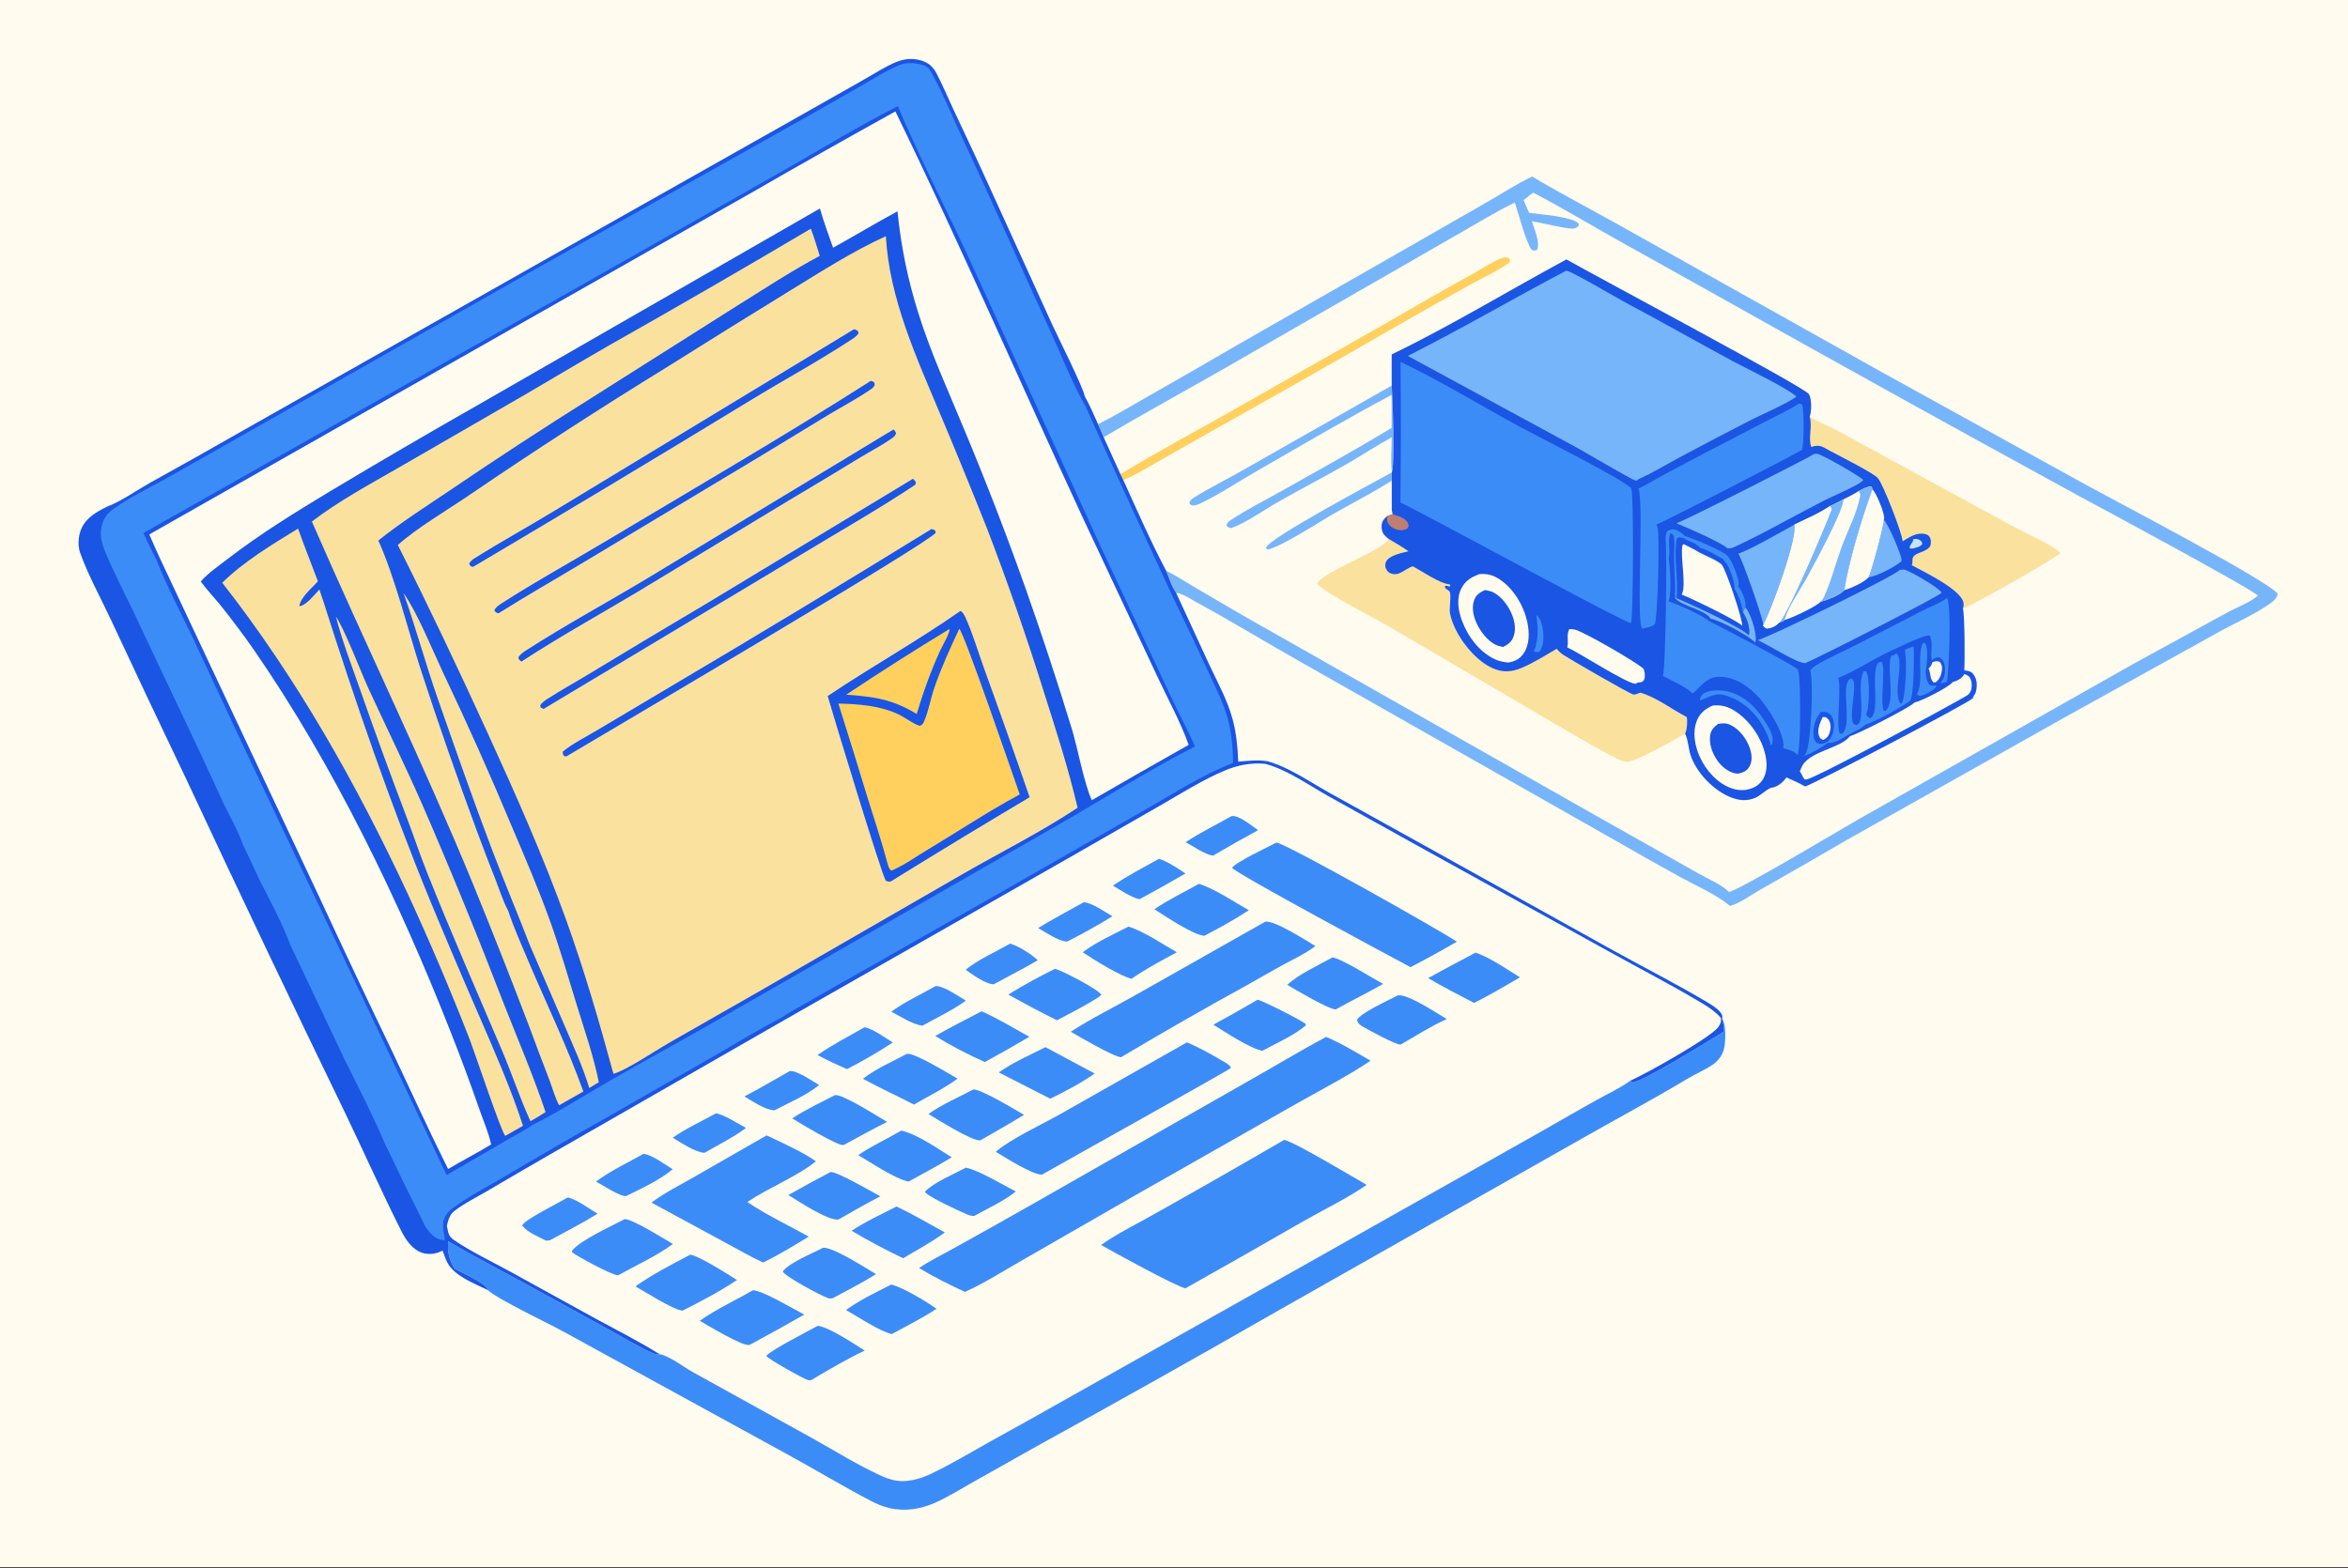 <?xml version="1.0" encoding="UTF-8"?> <svg xmlns="http://www.w3.org/2000/svg" xmlns:xlink="http://www.w3.org/1999/xlink" width="500" height="334"><rect width="100%" height="100%" fill="#333333" stroke="none"/><path fill="#FFFBEF" transform="scale(0.326 0.326)" d="M0 0L1534.69 0C1535.54 1.344 1535.84 2.508 1535.91 4.092C1536.57 18.507 1536 33.162 1536 47.604L1536.01 132.471L1536.01 391.421L1536.01 865.91L1536 981.169C1536 989.131 1537.19 1015.2 1535.79 1021.39C1535.57 1022.35 1535.21 1023.17 1534.69 1024L0 1024L0 0Z"></path><path fill="#3C8CF7" transform="scale(0.326 0.326)" d="M1124.91 665.494C1127.55 669.169 1127.2 679.422 1126.4 684.018C1125.53 689.002 1122.74 692.985 1118.57 695.782C1113.47 699.199 1107.66 701.622 1102.39 704.781C1079.47 718.526 1055.76 731.142 1032.53 744.392L834.303 856.71Q755.914 901.65 676.762 945.229L635.712 968.348C627.463 973.015 619.206 978.174 610.538 982.016C601.38 986.075 591.37 987.628 581.488 985.521C577.109 984.588 572.906 982.794 568.948 980.729C550.265 970.985 532.11 959.952 513.582 949.862L370.012 871.149C358.874 864.911 326.164 849.574 318.42 842.828C318.417 842.688 318.434 842.546 318.411 842.407C317.754 838.496 300.848 831.268 296.845 828.835C293.463 823.287 292.063 817.538 292.823 811.128C313.608 823.351 335.145 834.164 356.165 845.963L397.085 868.492C406.645 873.775 416.2 879.561 426.169 884.032C427.81 884.768 428.896 885.041 430.673 884.74C437.851 886.168 446.426 893.206 452.916 896.721L530.872 939.878C545.165 947.875 559.619 956.867 574.457 963.746C577.903 965.343 581.608 966.844 585.38 967.439C592.644 968.584 600.971 966.352 607.501 963.272C620.788 957.006 633.576 949.295 646.399 942.116Q673.938 926.961 701.272 911.437L858.437 822.963L1007.65 738.803Q1025.27 728.62 1043.02 718.654C1050.17 714.677 1058.26 711.018 1064.83 706.17L1066.31 707.29C1072.72 707.118 1116.33 680.038 1125.58 674.39L1125.82 674.088C1125.88 671.018 1125.94 668.433 1124.91 665.494Z"></path><path fill="#FFFBEF" transform="scale(0.326 0.326)" d="M1000.83 115.366C1021.13 127.459 1042.18 138.274 1062.74 149.915L1227.45 242.177L1363.4 317.243C1380.21 326.493 1481.45 379.369 1487.82 387.935C1487.2 391.222 1484.76 393.068 1482.11 394.891C1471.69 402.051 1459.52 407.21 1448.5 413.446L1349.35 468.361L1206.85 548.552Q1178.2 565.245 1149.37 581.609C1143.78 584.764 1136.23 590.353 1130.12 591.925C1120.93 584.395 1107.89 578.682 1097.43 572.988Q1075.94 561.205 1054.72 548.937L849.953 432.717C827.065 419.801 804.573 406.047 781.51 393.467C778.074 391.593 772.201 387.627 768.284 387.398C765.37 383.43 763.637 377.603 761.791 373.033C751.569 353.717 742.793 333.497 733.72 313.614L731.894 309.834L720.917 285.694Q719.15 281.399 717.255 277.159C728.265 271.692 738.861 265.282 749.541 259.202Q778.698 242.654 807.648 225.746L925.025 158.617L972.351 131.48C981.717 126.074 991.051 119.967 1000.83 115.366Z"></path><path fill="#77B5FA" transform="scale(0.326 0.326)" d="M909.117 314.006C897.379 321.616 884.45 328.087 872.272 335.021C862.231 340.739 838.019 356.629 828.175 359.109L826.843 357.992C828.833 351.551 898.161 314.813 909.202 308.649L909.117 314.006Z"></path><path fill="#77B5FA" transform="scale(0.326 0.326)" d="M909.02 258.024C879.245 273.838 849.906 291.154 820.658 307.954C808.635 314.86 796.66 322.958 784.177 328.895C782.526 329.68 780.468 330.59 778.616 330.162C777.426 329.886 777.504 329.554 776.868 328.612C777.505 326.915 778.294 326.11 779.851 325.142C790.725 318.381 802.627 312.544 813.772 306.134L909.077 251.93C909.74 259.761 911.219 303.263 909.202 308.649C908.307 301.312 909.029 293.169 909.066 285.742C899.099 291.187 889.616 297.5 879.773 303.163C864.871 311.738 849.513 319.584 834.575 328.124C825.5 333.311 813.939 341.634 804.356 345.022C802.272 344.793 802.371 344.707 801.058 343.241C801.712 341.524 802.51 340.797 804.051 339.771C814.819 332.604 826.987 326.54 838.283 320.184C861.936 306.874 885.831 293.672 909.032 279.59L909.02 258.024Z"></path><path fill="#FFD05D" transform="scale(0.326 0.326)" d="M731.894 309.834C754.224 296.185 777.407 283.79 800.214 270.957L884.034 223.312C910.146 208.649 935.772 193.278 962.078 178.94C966.518 176.521 970.716 173.674 975.202 171.351C977.617 170.1 981.727 167.72 984.567 168.24C985.567 168.423 985.702 168.898 986.337 169.626L986.251 171.316C978.631 176.99 968.99 181.204 960.662 185.82Q935.777 199.627 911.081 213.769Q852.008 247.862 792.481 281.154L756.973 301.287C749.497 305.523 741.736 310.535 733.72 313.614L731.894 309.834Z"></path><path fill="#FAE19D" transform="scale(0.326 0.326)" d="M1182.11 272.246C1186.84 275.403 1192.52 277.498 1197.6 280.068C1204.55 283.581 1211.32 287.447 1218.15 291.184L1314 343.476C1320.78 347.115 1342.01 356.865 1345.99 361.321C1342.33 365.033 1286.19 396.887 1282.21 397.56C1282.74 396.209 1282.84 394.908 1282.51 393.49C1280.51 384.969 1256.74 373.619 1248.79 369.257C1249.61 367.885 1248.93 365.534 1249.61 364.206C1251.35 360.763 1258.49 361.02 1260.98 356.604C1261.33 354.806 1261.58 352.853 1260.65 351.165C1259.95 349.911 1258.88 349.227 1257.51 348.928C1251.83 347.683 1247.33 350.937 1242.84 353.675C1242.68 348.913 1230.01 315.915 1226.58 312.349C1224.37 309.356 1200.18 297.175 1194.98 294.348C1190.74 292.04 1188.77 290.329 1183.92 291.803L1183.17 292.036C1181.03 286.1 1183.93 278.953 1182.26 272.75C1182.21 272.581 1182.16 272.414 1182.11 272.246Z"></path><path fill="#FAE19D" transform="scale(0.326 0.326)" d="M907.077 352.14C911.437 354.743 915.894 357.253 920.037 360.194C915.769 361.248 908.01 362.672 905.57 366.636C904.832 367.834 904.847 369.09 904.89 370.45C905.575 372.24 906.244 373.658 908.062 374.515C909.977 375.418 912.038 375.4 913.984 374.623C917.05 373.399 919.629 371.099 922.803 370.023C929.645 373.624 939.662 380.957 947.177 381.935L947.284 383.286L944.338 382.631L943.688 383.368C944.427 385.31 945.863 385.153 946.886 386.582C948.131 388.319 946.598 397.617 947.078 400.358C949.43 413.805 962.446 431.118 975.012 436.634C981.44 439.456 987.157 439.194 993.581 436.562C1001.64 433.258 1009.32 428.292 1016.86 423.919C1018.09 425.433 1019.42 426.737 1021.05 427.824C1024.97 430.441 1065.19 453.796 1067.08 453.864C1068.35 453.909 1070.22 453.046 1071.43 452.612C1081.68 455.374 1092.27 463.664 1101.82 468.561C1102.35 471.531 1102.02 476.689 1100.72 479.405C1094.21 482.961 1067.7 498.48 1062.29 497.777C1059.77 497.45 1057.08 496.16 1054.85 495.01C1037.93 486.271 1021.51 476.224 1005.04 466.672L909.704 410.741C901.441 405.886 864.795 387.016 860.325 381.488C863.585 373.759 901.321 360.736 906.821 352.558C906.912 352.422 906.992 352.279 907.077 352.14Z"></path><path fill="#77B5FA" transform="scale(0.326 0.326)" d="M1000.83 115.366C1021.13 127.459 1042.18 138.274 1062.74 149.915L1227.45 242.177L1363.4 317.243C1380.21 326.493 1481.45 379.369 1487.82 387.935C1487.2 391.222 1484.76 393.068 1482.11 394.891C1471.69 402.051 1459.52 407.21 1448.5 413.446L1349.35 468.361L1206.85 548.552Q1178.2 565.245 1149.37 581.609C1143.78 584.764 1136.23 590.353 1130.12 591.925C1120.93 584.395 1107.89 578.682 1097.43 572.988Q1075.94 561.205 1054.72 548.937L849.953 432.717C827.065 419.801 804.573 406.047 781.51 393.467C778.074 391.593 772.201 387.627 768.284 387.398C765.37 383.43 763.637 377.603 761.791 373.033C767.262 375.49 772.347 379.023 777.539 382.023C790.956 389.777 804.219 397.85 817.715 405.454L1043.32 533.414L1109.43 570.715C1115.38 574.15 1124.68 578.001 1129.41 582.833C1136.85 581.196 1202.04 542.171 1214.22 535.201L1393.53 433.801L1455.18 400.05C1461.21 396.75 1469.87 393.638 1474.88 389.204C1472.43 385.61 1369.56 330.289 1357.9 324.045Q1239.55 259.383 1121.97 193.326L1053.79 155.237C1036.39 145.395 1019.21 135.105 1001.49 125.862L995.218 130.684L998.804 139.093C1005.98 140.054 1026.79 141.467 1031.24 146.127L1031.17 147.548C1030.92 147.769 1030.66 148.001 1030.4 148.211C1029.52 148.903 1028.5 149.343 1027.37 149.373C1022.73 149.497 1006.62 145.549 1000.65 144.515C1002.02 149.332 1006.31 158.64 1004.01 163.301C1002.21 163.811 1002.14 163.847 1000.4 163.18C996.325 156.81 992.208 140.455 989.505 132.358C977.373 138.224 965.686 145.449 953.971 152.126L886.997 190.599L795.078 243.446C770.347 257.519 745.396 271.178 720.917 285.694Q719.15 281.399 717.255 277.159C728.265 271.692 738.861 265.282 749.541 259.202Q778.698 242.654 807.648 225.746L925.025 158.617L972.351 131.48C981.717 126.074 991.051 119.967 1000.83 115.366Z"></path><path fill="#1A55E4" transform="scale(0.326 0.326)" d="M1023.21 169.495C1043.88 181.308 1178.67 252.925 1181.63 257.528C1183.44 260.981 1183.39 267.958 1182.3 271.706C1182.25 271.89 1182.17 272.066 1182.11 272.246C1182.16 272.414 1182.21 272.581 1182.26 272.75C1183.93 278.953 1181.03 286.1 1183.17 292.036L1183.92 291.803C1188.77 290.329 1190.74 292.04 1194.98 294.348C1200.18 297.175 1224.37 309.356 1226.58 312.349C1230.01 315.915 1242.68 348.913 1242.84 353.675C1247.33 350.937 1251.83 347.683 1257.51 348.928C1258.88 349.227 1259.95 349.911 1260.65 351.165C1261.58 352.853 1261.33 354.806 1260.98 356.604C1258.49 361.02 1251.35 360.763 1249.61 364.206C1248.93 365.534 1249.61 367.885 1248.79 369.257C1256.74 373.619 1280.51 384.969 1282.51 393.49C1282.84 394.908 1282.74 396.209 1282.21 397.56C1283.45 402.863 1283.5 431.726 1283.08 438.02C1285.8 438.402 1287.63 438.45 1289.31 440.932C1291.51 444.187 1291.6 448.043 1290.72 451.766C1290.45 452.882 1290.1 453.732 1289.25 454.523L1289.34 455.064L1288.6 455.427L1289.1 455.94C1285.89 459.415 1183.61 512.969 1179.11 513.865C1175.12 511.631 1171.1 509.731 1166.88 507.958C1165.07 510.795 1161.52 513.788 1158.17 514.565C1157.65 514.687 1157.42 514.686 1156.85 514.742C1153.2 516.213 1150.3 519.701 1146.53 521.309C1141.28 523.552 1136.19 523.124 1130.92 521.107C1119.48 516.73 1107.84 504.729 1104.18 492.995C1102.84 488.698 1102.82 484 1100.95 479.883C1100.88 479.722 1100.8 479.564 1100.72 479.405C1102.02 476.689 1102.35 471.531 1101.82 468.561C1092.27 463.664 1081.68 455.374 1071.43 452.612C1070.22 453.046 1068.35 453.909 1067.08 453.864C1065.19 453.796 1024.97 430.441 1021.05 427.824C1019.42 426.737 1018.09 425.433 1016.86 423.919C1009.32 428.292 1001.64 433.258 993.581 436.562C987.157 439.194 981.44 439.456 975.012 436.634C962.446 431.118 949.43 413.805 947.078 400.358C946.598 397.617 948.131 388.319 946.886 386.582C945.863 385.153 944.427 385.31 943.688 383.368L944.338 382.631L947.284 383.286L947.177 381.935C939.662 380.957 929.645 373.624 922.803 370.023C919.629 371.099 917.05 373.399 913.984 374.623C912.038 375.4 909.977 375.418 908.062 374.515C906.244 373.658 905.575 372.24 904.89 370.45C904.847 369.09 904.832 367.834 905.57 366.636C908.01 362.672 915.769 361.248 920.037 360.194C915.894 357.253 911.437 354.743 907.077 352.14C906.094 351.373 905.04 350.493 904.238 349.533C902.852 347.876 902.247 345.31 902.505 343.184C902.855 340.304 904.058 338.924 906.245 337.141L909.68 335.968L909.137 333.372L909.117 314.006L909.202 308.649C911.219 303.263 909.74 259.761 909.077 251.93C909.075 245.154 908.979 238.363 909.083 231.588C947.971 212.745 985.2 190.038 1023.21 169.495Z"></path><path fill="#C3E6FF" transform="scale(0.326 0.326)" d="M1249.85 352.207C1251.24 352.082 1252.7 352.04 1253.91 352.828C1255.3 353.741 1255.35 353.879 1255.65 355.512C1254.11 357.305 1253.37 357.298 1251.15 357.946C1249.55 358.459 1249.19 358.602 1247.48 358.26C1247.05 356.151 1249.7 354.793 1249.85 352.207Z"></path><path fill="#3C8CF7" transform="scale(0.326 0.326)" d="M1003.67 401.834C1006.49 404.077 1007.54 408.971 1007.94 412.387C1008.5 416.973 1008.32 422.263 1005.42 426.034L1002.44 425.978L1002.06 425.364C1005.19 417.627 1004.54 409.916 1003.67 401.834Z"></path><path fill="#FFFBEF" transform="scale(0.326 0.326)" d="M1262.21 432.739C1264.47 431.96 1264.8 431.82 1267.09 432.411C1268.45 434.287 1268.81 435.655 1268.48 438.026C1268.06 441.028 1266.89 443.977 1264.43 445.83L1262.94 445.885C1260.4 443.235 1261.32 439.886 1259.78 436.809C1261.22 435.496 1261.76 434.635 1262.21 432.739Z"></path><path fill="#BF7E72" transform="scale(0.326 0.326)" d="M906.245 337.141L909.68 335.968C911.269 336.506 912.912 337.19 914.546 337.558C915.63 338.147 917.007 338.778 917.929 339.597C919.614 341.094 919.845 341.938 920.136 344.034L918.95 345.589C917.493 346.152 916.198 346.526 914.615 346.424C911.796 346.242 909.004 344.827 907.204 342.63C905.699 340.794 906.119 339.345 906.245 337.141Z"></path><path fill="#77B5FA" transform="scale(0.326 0.326)" d="M1094.05 390.732L1095.13 390.808C1102.16 393.492 1138.56 410.301 1142.37 415.083C1143.3 410.222 1141.01 403.934 1138.34 399.884C1139.11 398.914 1139.49 397.914 1139.97 396.785C1143.53 400.39 1147.03 412.492 1146.91 417.549Q1146.89 418.711 1146.59 419.834C1141.93 415.146 1123.95 405.542 1117.41 404.285C1114.12 398.393 1098.62 396.286 1094.05 390.732Z"></path><path fill="#3C8CF7" transform="scale(0.326 0.326)" d="M1252.09 453.746C1256.52 445.65 1252.72 432.208 1255.03 423.08C1255.46 421.396 1255.54 420.61 1257.02 419.717C1257.16 419.909 1257.32 420.093 1257.46 420.293C1259.93 423.869 1258.57 434.829 1257.75 439.013C1258.21 442.134 1258.23 445.456 1260.73 447.66C1262.38 448.086 1263.32 448.16 1264.99 447.773C1264.49 449.807 1262.59 450.824 1260.83 451.916C1258.77 453.192 1256.42 454.251 1254.07 454.813L1252.09 453.746Z"></path><path fill="#3C8CF7" transform="scale(0.326 0.326)" d="M1156.3 487.081C1156.44 485.339 1155.77 483.616 1155.16 482.006C1150.94 470.929 1142.81 460.929 1131.78 456.141C1121.54 451.699 1119.73 454.104 1110.43 457.772L1110.79 455.493C1111.39 454.534 1112.04 453.622 1113.03 453.026C1117.06 450.597 1124.18 450.744 1128.63 451.808C1139.42 454.389 1147.26 462.299 1152.93 471.487C1155.06 474.947 1158.77 480.513 1157.78 484.716L1157.77 485.823L1156.3 487.081Z"></path><path fill="#77B5FA" transform="scale(0.326 0.326)" d="M1220.6 377.209C1222.4 373.848 1230.68 343.46 1230.56 339.695C1233.17 341.925 1241.75 361.679 1242.08 365.62C1242.11 365.955 1242.03 366.499 1242 366.801C1237.31 370.61 1226.55 376.337 1220.6 377.209Z"></path><path fill="#FFFBEF" transform="scale(0.326 0.326)" d="M1025.02 411.133C1026.6 411.017 1027.98 411.077 1029.49 411.604C1037.11 414.267 1066.8 431.469 1073.36 436.708C1073.5 436.975 1073.68 437.225 1073.78 437.508C1074.49 439.417 1074.86 442.83 1073.68 444.564C1072.72 445.97 1071.36 445.751 1069.79 445.981L1068.4 446.828C1062.27 446.492 1032.27 426.924 1023.75 423.003C1024.8 418.981 1023.03 415.217 1025.02 411.133Z"></path><path fill="#FFFBEF" transform="scale(0.326 0.326)" d="M1223.04 319.659C1225.72 322.197 1230.86 334.883 1230.78 338.577C1230.77 338.911 1230.63 339.399 1230.56 339.695C1230.68 343.46 1222.4 373.848 1220.6 377.209C1218.09 380.294 1208.53 384.64 1204.66 385.606C1207.9 365.676 1216.09 338.763 1223.04 319.659Z"></path><path fill="#77B5FA" transform="scale(0.326 0.326)" d="M1135.46 361.792C1143.59 359.089 1163.47 347.48 1172.15 342.811C1174.58 351.147 1157.1 398.829 1151.68 408.812C1151.71 408.613 1151.76 408.417 1151.77 408.217C1151.91 404.813 1137.75 364.503 1135.46 361.792Z"></path><path fill="#FFFBEF" transform="scale(0.326 0.326)" d="M1283.15 440.418C1285.45 441.306 1286.3 441.59 1287.33 444.021C1288.18 446.029 1288.19 449.625 1287.27 451.605C1287.16 451.848 1287.03 452.083 1286.9 452.323C1286.28 453.263 1285.83 453.86 1284.84 454.455C1274.87 460.487 1187.84 507.497 1180.33 509.21C1179.59 509.38 1179.38 509.323 1178.71 509.268C1177.39 507.6 1176.93 505.567 1175.64 504.003C1175.97 503.259 1176.35 502.515 1176.63 501.756C1180.75 490.816 1202.33 489.233 1208.45 480.985C1212.97 479.955 1248.09 462.041 1250.6 458.993C1255.17 458.074 1273.21 448.904 1275.56 445.643C1278.82 444.7 1281.39 443.418 1283.15 440.418Z"></path><path fill="#FFFBEF" transform="scale(0.326 0.326)" d="M1118.8 460.985C1124.24 460.515 1128.27 461.476 1132.93 464.364C1142.84 470.507 1150.78 482.178 1153.22 493.552C1154.38 498.937 1154.4 505.121 1151.15 509.82C1148.41 513.788 1144.64 515.394 1140.1 516.132Q1138.97 516.264 1137.83 516.266Q1136.7 516.268 1135.57 516.139Q1134.44 516.01 1133.33 515.752Q1132.22 515.494 1131.15 515.111C1121.77 511.819 1114.37 503.433 1110.34 494.559C1107.13 487.495 1105.42 478.643 1108.3 471.182C1110.32 465.935 1113.79 463.248 1118.8 460.985Z"></path><path fill="#1A55E4" transform="scale(0.326 0.326)" d="M1122.26 472.986C1125.34 472.553 1127.45 472.291 1130.37 473.682C1136.34 476.525 1141.08 482.963 1143.1 489.138C1144.32 492.867 1144.8 497.211 1142.8 500.764C1141.32 503.386 1139.3 504.557 1136.46 505.252C1135.86 505.399 1135.35 505.518 1134.72 505.483C1130.47 505.246 1125.98 502.002 1123.29 498.853C1119.31 494.211 1116.31 487.207 1117.03 480.997C1117.49 477.023 1119.34 475.327 1122.26 472.986Z"></path><path fill="#FFFBEF" transform="scale(0.326 0.326)" d="M966.308 375.141C971.303 374.788 974.841 375.531 979.089 378.238C988.624 384.318 995.417 395.82 997.702 406.749C999.046 413.181 999.205 421.034 995.385 426.707C992.68 430.725 989.768 432.089 985.118 432.935C982.364 432.556 979.681 432.172 977.115 431.047C966.631 426.45 958.83 416.022 954.959 405.513C952.546 398.961 951.273 391.205 954.472 384.68C957.021 379.482 961.056 377.077 966.308 375.141Z"></path><path fill="#1A55E4" transform="scale(0.326 0.326)" d="M969.904 385.53C971.12 385.709 972.315 385.937 973.494 386.289C979.097 387.966 983.87 393.97 986.439 398.957C989.034 403.992 990.68 410.228 988.735 415.767C987.435 419.47 985.102 421.057 981.818 422.766C980.893 422.572 979.971 422.367 979.062 422.103C973.399 420.455 968.414 414.46 965.667 409.47C962.927 404.493 960.985 398.166 962.812 392.55C964.086 388.634 966.468 387.264 969.904 385.53Z"></path><path fill="#77B5FA" transform="scale(0.326 0.326)" d="M1240.91 372.463C1242.09 372.206 1243.37 371.987 1244.55 372.377C1248.7 373.747 1266.41 383.917 1268.35 387.269C1265.88 390.054 1188.02 429.629 1179.29 433.272C1174.98 434.043 1153.93 420.701 1148.22 418.263C1157.05 415.669 1236.05 377.166 1240.91 372.463Z"></path><path fill="#FFFBEF" transform="scale(0.326 0.326)" d="M1214.03 320.875C1216.53 319.717 1219.91 317.587 1222.65 317.901L1223.04 319.659C1216.09 338.763 1207.9 365.676 1204.66 385.606C1202.41 388.638 1193.03 392.338 1189.32 393.121C1186.36 396.384 1170.65 403.763 1165.71 405.115C1164.49 406.072 1163.8 406.317 1162.34 406.627C1160.35 408.861 1157.25 410.42 1154.27 410.625C1153.48 410.68 1152.75 409.922 1152.19 409.365C1152.01 409.19 1151.85 408.996 1151.68 408.812C1157.1 398.829 1174.58 351.147 1172.15 342.811C1179.75 338.972 1188.47 335.493 1195.39 330.623C1198.37 329.316 1201.26 327.717 1204.17 326.245C1207.55 324.581 1210.9 322.975 1214.03 320.875Z"></path><path fill="#77B5FA" transform="scale(0.326 0.326)" d="M1195.39 330.623C1198.37 329.316 1201.26 327.717 1204.17 326.245C1204.68 332.848 1183.69 371.359 1179.4 379.03C1175 386.888 1168.09 396.537 1165.71 405.115C1164.49 406.072 1163.8 406.317 1162.34 406.627C1167.7 401.515 1192.47 343.525 1196.47 332.562L1195.39 330.623Z"></path><path fill="#77B5FA" transform="scale(0.326 0.326)" d="M1214.03 320.875C1216.53 319.717 1219.91 317.587 1222.65 317.901L1223.04 319.659C1216.09 338.763 1207.9 365.676 1204.66 385.606C1202.41 388.638 1193.03 392.338 1189.32 393.121C1190.1 392.263 1190.78 391.443 1191.27 390.377C1196 380.25 1199.02 368.344 1202.84 357.768C1206.72 347.057 1213.12 335.188 1215.08 324.029C1215.38 322.319 1214.99 322.228 1214.03 320.875Z"></path><path fill="#FFFBEF" transform="scale(0.326 0.326)" d="M1195.39 330.623L1196.47 332.562C1192.47 343.525 1167.7 401.515 1162.34 406.627C1160.35 408.861 1157.25 410.42 1154.27 410.625C1153.48 410.68 1152.75 409.922 1152.19 409.365C1152.01 409.19 1151.85 408.996 1151.68 408.812C1157.1 398.829 1174.58 351.147 1172.15 342.811C1179.75 338.972 1188.47 335.493 1195.39 330.623Z"></path><path fill="#77B5FA" transform="scale(0.326 0.326)" d="M1184.89 296.694C1185.63 296.582 1186.35 296.454 1187.1 296.55C1190.2 296.947 1214.94 311.135 1217.12 313.617C1216.92 313.848 1216.53 314.317 1216.26 314.539C1212.43 317.74 1197.07 324.215 1191.4 327.116C1171.89 337.1 1152.51 348.356 1132.65 357.525C1131.13 358.23 1129.99 358.45 1128.31 358.217C1124.59 354.603 1101 344.205 1095.05 341.922C1099.61 340.686 1182.2 298.747 1184.89 296.694Z"></path><path fill="#3C8CF7" transform="scale(0.326 0.326)" d="M1182.51 438.218C1183.34 436.817 1184.36 435.898 1185.73 435.054C1193.84 430.043 1203.04 426.125 1211.57 421.791L1255.91 398.943C1260.95 396.359 1267.62 394.067 1271.96 390.607C1274.8 398.439 1273.08 435.41 1271.87 445.13C1270.47 446.275 1268.94 446.167 1267.22 446.268C1267.79 445.784 1268.32 445.346 1268.73 444.719C1270.58 441.948 1270.87 437.546 1270.21 434.349C1269.67 431.741 1268.76 430.794 1266.68 429.437C1264.2 429.624 1263.8 429.993 1261.77 431.477C1260.79 426.325 1263.15 420.001 1260.47 415.217C1257.05 414.329 1235.08 425.497 1230.39 427.546C1221.62 432.052 1209.57 439.544 1200.82 442.923C1200.87 443.111 1200.92 443.298 1200.96 443.486C1202.79 451.849 1199.19 474.159 1201.78 479.315L1203.48 479.343C1207.2 475.622 1206.18 467.101 1206.17 462.174C1206.16 456.781 1204.56 448.71 1207.73 444.118L1209.39 443.308C1210.89 444.624 1211 445.681 1211.14 447.672C1211.62 454.212 1208 467.997 1210.65 472.968L1212.36 473.825C1213.6 473.291 1214.19 473.235 1214.7 471.876C1218.01 463.142 1212.89 447.344 1217.39 438.639L1218.83 438.492C1221.59 442.346 1220.91 459.083 1219.92 463.941C1219.73 464.896 1219.39 465.67 1218.91 466.502C1219.83 468.145 1219.89 468.443 1221.64 469.326C1228.34 465.981 1222.09 440.812 1226.41 433.683C1227.07 432.592 1227.89 432.653 1229.05 432.317C1231.95 436.473 1228.03 456.81 1230.35 464.318L1231.5 464.556C1238.29 459.355 1232.59 437.287 1235.07 429.441C1235.17 429.123 1235.29 428.81 1235.4 428.495C1236.91 428.167 1237.53 427.842 1238.73 426.858C1238.9 427.036 1239.09 427.2 1239.25 427.39C1242.35 431.102 1239.87 443.347 1239.65 448.124C1239.5 451.461 1239.19 457.242 1241.56 459.83C1242.38 459.298 1242.21 459.586 1242.54 458.92C1244.8 454.298 1245.88 429.556 1244.14 424.595C1246 423.874 1248.11 422.782 1250.08 422.53C1250.23 429.139 1250.33 452.936 1247.81 457.781C1242.65 461.776 1224.25 472.052 1218.43 473.491C1215.47 476.436 1210.78 478.192 1207.16 480.235C1202.54 482.64 1199.44 485.732 1194.01 485.371C1189.36 488.766 1183.34 492.138 1177.99 494.273C1178.56 493.682 1179.09 493.135 1179.52 492.435C1183.02 486.772 1184.73 446.028 1182.51 438.218Z"></path><path fill="#1A55E4" transform="scale(0.326 0.326)" d="M1189.47 465.181C1191.87 465.223 1193.51 464.9 1195.41 466.676C1197.47 468.601 1198.1 471.914 1197.95 474.604C1197.74 478.388 1196.63 481.968 1193.81 484.622C1192.92 485.077 1191.99 485.564 1191.04 485.866C1189.28 486.42 1187.94 485.978 1186.37 485.179C1185.54 484.09 1184.96 483.176 1184.73 481.807C1183.98 477.413 1185.17 471.035 1187.84 467.441C1188.4 466.695 1188.93 465.938 1189.47 465.181Z"></path><path fill="#FFFBEF" transform="scale(0.326 0.326)" d="M1190.61 468.482L1192.59 468.656C1193.43 469.184 1194.08 469.597 1194.59 470.468C1196.07 472.962 1196.01 475.777 1195.21 478.485C1194.45 481.074 1193.31 482.29 1190.95 483.499C1189.37 482.816 1188.74 482.394 1188.15 480.687C1186.8 476.845 1188.98 471.89 1190.61 468.482Z"></path><path fill="#3C8CF7" transform="scale(0.326 0.326)" d="M1175.12 263.685L1176.77 264.005C1176.92 264.265 1177.19 264.689 1177.3 264.999C1178.49 268.439 1178.4 290.398 1177.13 293.854C1176.02 295.083 1086.81 341.139 1081.93 342.739C1082.22 343.287 1082.47 343.842 1082.68 344.432C1084.27 349.067 1082.8 404.418 1080.95 407.727C1079.06 409.65 1075.3 410.206 1072.75 410.746C1068.56 407.952 1073.95 329.711 1070.3 319.175C1075.3 316.98 1080.03 313.848 1084.85 311.247Q1100.03 303.105 1115.29 295.119L1154.95 274.519C1161.62 271.038 1168.83 267.8 1175.12 263.685Z"></path><path fill="#3C8CF7" transform="scale(0.326 0.326)" d="M1087.96 351.901C1088.13 349.918 1088.07 348.3 1089.41 346.736C1090.51 346.339 1091.8 345.834 1092.98 345.88C1095.32 345.971 1099.05 348.472 1100.54 350.219C1105.76 351.777 1125.51 359.843 1128.63 363.379C1131.36 366.477 1135.98 377.88 1135.71 381.874C1135.69 382.276 1135.5 382.827 1135.39 383.184C1137.74 385.746 1140.2 391.699 1140.25 395.218C1140.26 396.006 1140.17 396.131 1139.97 396.785C1139.49 397.914 1139.11 398.914 1138.34 399.884C1141.01 403.934 1143.3 410.222 1142.37 415.083C1138.56 410.301 1102.16 393.492 1095.13 390.808L1094.05 390.732C1094.45 382.008 1093.67 372.938 1093.51 364.185C1093.44 360.111 1094.02 355.783 1093.62 351.772C1093.49 350.422 1093.09 349.713 1092.25 348.672L1091.07 348.585C1089.15 353.18 1091.21 359.007 1090.15 363.938C1090.11 364.095 1090.07 364.25 1090.03 364.407C1090.71 370.026 1092.2 388.28 1089.88 392.855C1096 394.881 1111.83 401.839 1116.41 405.895C1123.56 409.171 1171.26 434.574 1174.2 437.268C1174.42 437.788 1174.44 437.798 1174.65 438.412C1176.39 443.557 1176.32 489.16 1174.24 493.377C1172.37 490.746 1167.72 489.723 1164.77 488.785C1164.82 488.495 1164.88 488.207 1164.91 487.916C1165.9 479.388 1154.68 462.226 1149.18 456.046C1142.94 449.044 1134.13 442.668 1124.43 442.254C1115.29 441.863 1112.12 447.343 1106.08 452.83L1105.64 453.225C1102.59 449.407 1090.89 444.159 1086.19 441.684C1088.05 437.981 1089.04 359.083 1087.96 351.901Z"></path><path fill="#1A55E4" transform="scale(0.326 0.326)" d="M1095.13 390.808C1096.67 378.113 1092.92 364.255 1095.37 351.617C1097.38 350.757 1098.51 351.373 1100.55 351.866L1100.94 352.52C1103.62 353.51 1108.93 355.463 1110.42 357.916C1115.72 359.326 1120.89 362.779 1125.71 365.385L1126.39 366.762C1129.39 368.708 1132.71 379.547 1133.11 383.479C1133.17 384.057 1133.1 384.226 1133 384.729C1135.29 388.106 1138.26 395.824 1138.34 399.884C1141.01 403.934 1143.3 410.222 1142.37 415.083C1138.56 410.301 1102.16 393.492 1095.13 390.808Z"></path><path fill="#FFFBEF" transform="scale(0.326 0.326)" d="M1098.44 388.478C1101.84 383.1 1097.47 363.996 1098.95 356.6C1099.1 355.879 1099.37 355.921 1099.95 355.54L1101.47 356.375C1104.19 357.832 1107.35 359.178 1109.87 360.922C1114.25 363.177 1120.14 365.436 1124.02 368.321C1124.43 368.696 1124.35 368.6 1124.78 369.123C1127.49 372.404 1138.44 404.842 1138.02 408.875C1135.36 405.7 1103.8 390.416 1098.44 388.478Z"></path><path fill="#3C8CF7" transform="scale(0.326 0.326)" d="M914.857 236.48C941.344 249.055 966.645 264.666 992.405 278.67C1004.97 285.5 1059.26 312.605 1065.63 319.122C1067.23 323.63 1066.9 403.408 1065.44 406.991L1065.3 407.156C1061.77 407.318 931.256 336.214 914.775 328.277Q915.338 282.379 914.857 236.48Z"></path><path fill="#77B5FA" transform="scale(0.326 0.326)" d="M1022.81 176.984C1022.99 176.958 1023.17 176.906 1023.35 176.907C1026.09 176.917 1057.36 195.334 1061.88 197.728C1085.41 210.196 1108.53 223.423 1131.97 236.048C1141.59 241.23 1166.33 252.936 1173.42 259.053C1170.72 262.021 1148.55 271.941 1143.4 274.601Q1120.88 286.143 1098.56 298.083C1089.17 303.138 1079.8 308.823 1070.1 313.215L1069.62 313.843C1069.12 313.872 1068.6 314.065 1068.12 313.93C1065.37 313.154 1036.09 295.856 1030.58 292.813L919.575 232.558C954.441 215.003 988.257 195.187 1022.81 176.984Z"></path><path fill="#1A55E4" transform="scale(0.326 0.326)" d="M353.482 171.12L519.833 77.2L564.609 51.837C571.529 47.948 578.54 43.262 585.92 40.336C591.005 38.32 596.354 37.968 601.641 39.497C606.198 40.814 609.424 43.532 611.625 47.722C615.689 55.457 619.065 63.602 622.779 71.513C629.931 86.741 637.161 101.89 644.099 117.222L687.228 211.892C690.787 219.713 707.553 252.99 708.572 258.944C711.901 264.781 714.5 271.036 717.255 277.159Q719.15 281.399 720.917 285.694L731.894 309.834L733.72 313.614C742.793 333.497 751.569 353.717 761.791 373.033C763.637 377.603 765.37 383.43 768.284 387.398L789.772 434.011C795.174 445.531 801.686 457.314 805.07 469.622C807.59 478.79 808.455 488.199 808.832 497.667C815.167 497.145 821.548 496.356 827.872 497.393C841.745 501.174 855.969 511.158 868.583 518.138L935.972 555.536L1053.88 621.082C1074.46 632.465 1095.69 643.209 1115.85 655.283C1118.7 656.99 1123.04 659.715 1124.62 662.744C1125.19 663.826 1125.07 664.351 1124.91 665.494C1125.94 668.433 1125.88 671.018 1125.82 674.088L1125.58 674.39C1116.33 680.038 1072.72 707.118 1066.31 707.29L1064.83 706.17C1058.26 711.018 1050.17 714.677 1043.02 718.654Q1025.27 728.62 1007.65 738.803L858.437 822.963L701.272 911.437Q673.938 926.961 646.399 942.116C633.576 949.295 620.788 957.006 607.501 963.272C600.971 966.352 592.644 968.584 585.38 967.439C581.608 966.844 577.903 965.343 574.457 963.746C559.619 956.867 545.165 947.875 530.872 939.878L452.916 896.721C446.426 893.206 437.851 886.168 430.673 884.74C428.896 885.041 427.81 884.768 426.169 884.032C416.2 879.561 406.645 873.775 397.085 868.492L356.165 845.963C335.145 834.164 313.608 823.351 292.823 811.128C292.063 817.538 293.463 823.287 296.845 828.835C300.848 831.268 317.754 838.496 318.411 842.407C318.434 842.546 318.417 842.688 318.42 842.828C309.928 838.614 297.778 834.192 292.695 825.818C291.142 823.259 290.208 819.916 289.071 817.124C285.141 819.324 280.199 819.983 275.891 818.632C269.712 816.694 265.246 810.452 262.456 804.935C249.515 779.338 237.851 752.969 225.409 727.125Q172.897 618.886 122.033 509.863Q96.993 457.572 72.498 405.025C66.099 391.25 57.211 375.094 52.3 361.042C50.816 356.794 51.091 351.297 52.537 347.054C55.316 338.899 62.327 334.815 69.623 331.204C79.187 327.559 88.863 320.608 97.825 315.563Q128.676 298.526 159.253 281.003L353.482 171.12Z"></path><path fill="#FFFBEF" transform="scale(0.326 0.326)" d="M511.476 667L699.986 559.511L758.891 525.716C772.176 518.07 785.455 509.636 799.579 503.656C808.426 499.91 816.827 498.262 826.415 499.077C840.485 502.719 855.042 513.107 867.79 520.241L924.555 551.81L1051.49 621.994C1071.33 633.006 1091.72 643.524 1111.2 655.157C1115.8 657.908 1120.56 660.974 1124.06 665.092C1124.5 667.474 1123.81 669.03 1122.46 671.009C1117.87 677.754 1074.1 702.286 1064.83 706.17C1058.26 711.018 1050.17 714.677 1043.02 718.654Q1025.27 728.62 1007.65 738.803L858.437 822.963L701.272 911.437Q673.938 926.961 646.399 942.116C633.576 949.295 620.788 957.006 607.501 963.272C600.971 966.352 592.644 968.584 585.38 967.439C581.608 966.844 577.903 965.343 574.457 963.746C559.619 956.867 545.165 947.875 530.872 939.878L452.916 896.721C446.426 893.206 437.851 886.168 430.673 884.74C417.266 876.37 402.943 869.166 389.054 861.614L332.853 830.66C320.813 824.07 307.797 817.94 296.496 810.211C292.816 807.693 292.732 805.167 291.911 800.998Q292.139 799.88 292.43 798.776C293.282 795.583 294.312 793.19 296.945 791.134C303.239 786.219 310.793 782.585 317.689 778.545Q338.629 766.182 359.718 754.073L511.476 667Z"></path><path fill="#3C8CF7" transform="scale(0.326 0.326)" d="M804.335 533.314C804.472 533.279 804.606 533.228 804.747 533.209C809.244 532.581 818.047 539.818 821.808 542.444Q806.943 550.485 792.387 559.073C786.99 558.371 779.441 552.947 774.493 550.289C783.851 544.063 794.531 538.905 804.335 533.314Z"></path><path fill="#3C8CF7" transform="scale(0.326 0.326)" d="M757.095 561.123C763.118 563.185 769.095 567.228 774.383 570.736Q759.499 579.389 744.348 587.565C738.473 586.178 732.182 581.714 726.965 578.704C736.489 572.157 747.02 566.774 757.095 561.123Z"></path><path fill="#3C8CF7" transform="scale(0.326 0.326)" d="M707.86 589.553C713.24 589.735 721.904 596.031 726.63 598.689C717.11 604.634 707.117 610.11 697.118 615.202C691.396 615.138 683.111 609.153 678.132 606.365C687.786 600.44 697.991 595.139 707.86 589.553Z"></path><path fill="#3C8CF7" transform="scale(0.326 0.326)" d="M467.592 727.517C471.608 727.517 483.144 734.794 487.309 736.982C479.076 743.238 469.112 748.056 460.156 753.253C453.785 752.82 444.935 746.577 439.429 743.408C447.921 737.383 458.43 732.582 467.592 727.517Z"></path><path fill="#3C8CF7" transform="scale(0.326 0.326)" d="M515.963 699.807C520.934 699.505 530.634 706.417 535.035 708.938C526.88 715.722 515.276 720.517 505.884 725.498C499.405 725.104 491.801 719.61 486.255 716.444C496.291 711.162 506.097 705.399 515.963 699.807Z"></path><path fill="#3C8CF7" transform="scale(0.326 0.326)" d="M659.871 616.559C665.75 618.398 673.433 623.27 677.89 627.42C668.501 632.952 658.663 637.923 649.08 643.126C643.521 642.969 635.249 636.742 630.772 633.645C638.948 626.943 650.553 621.893 659.871 616.559Z"></path><path fill="#3C8CF7" transform="scale(0.326 0.326)" d="M611.224 644.277C616.563 644.2 626.269 651.118 630.946 653.804C622.414 660.048 611.832 664.965 602.573 670.178C596.007 669.371 588.103 664.095 582.231 661.012C590.938 654.608 601.788 649.667 611.224 644.277Z"></path><path fill="#3C8CF7" transform="scale(0.326 0.326)" d="M564.659 671.262C570.263 672.089 578.29 678.262 583.216 681.171Q568.668 690.652 553.227 698.596C546.689 695.717 540.312 692.674 533.98 689.368C543.663 682.638 554.416 677.095 564.659 671.262Z"></path><path fill="#3C8CF7" transform="scale(0.326 0.326)" d="M420.45 753.868C426.492 754.942 434.166 760.71 439.4 764.004C430.734 771.208 419.033 776.518 408.998 781.514C405.014 781.987 393.37 774.153 389.346 772.032C398.628 765.053 410.293 759.585 420.45 753.868Z"></path><path fill="#3C8CF7" transform="scale(0.326 0.326)" d="M370.885 782.39C376.828 783.673 385.002 789.916 390.34 793.037C380.338 799.288 369.646 804.68 359.289 810.346C358.472 810.641 357.527 810.58 356.661 810.619C351.778 808.088 344.386 805.23 341.16 800.712C342.212 797.094 365.977 785.465 370.885 782.39Z"></path><path fill="#3C8CF7" transform="scale(0.326 0.326)" d="M542.474 765.821C546.114 765.103 570.001 778.988 575.043 781.67C565.792 786.39 556.822 791.631 547.813 796.792C541.025 797.917 521.237 784.681 514.978 780.828Q528.617 773.125 542.474 765.821Z"></path><path fill="#3C8CF7" transform="scale(0.326 0.326)" d="M582.194 839.337C589.853 841.199 605.062 850.382 611.732 855.159C602.605 861.252 592.253 866.333 582.623 871.639C575.359 870.408 559.704 859.862 552.606 855.996C561.686 849.336 572.178 844.431 582.194 839.337Z"></path><path fill="#3C8CF7" transform="scale(0.326 0.326)" d="M963.788 622.493C972.133 624.905 985.113 633.849 992.857 638.569C983.04 644.371 973.073 650.195 962.881 655.31C952.84 650.032 942.65 644.929 932.908 639.113C943.077 633.381 953.503 628.021 963.788 622.493Z"></path><path fill="#3C8CF7" transform="scale(0.326 0.326)" d="M630.942 762.975C639.744 764.755 654.901 774.225 663.588 778.476C655.671 784.841 645.133 789.67 636.177 794.574C634.413 794.52 633.182 794.099 631.566 793.426C627.222 791.618 605.366 781.609 604.157 778.703C609.721 772.651 623.407 766.996 630.942 762.975Z"></path><path fill="#3C8CF7" transform="scale(0.326 0.326)" d="M641.184 660.788C651.909 665.535 662.15 671.742 672.38 677.465Q657.97 685.942 643.286 693.935C632.26 689.005 621.194 683.308 610.96 676.888C620.856 671.221 631.084 666.083 641.184 660.788Z"></path><path fill="#3C8CF7" transform="scale(0.326 0.326)" d="M913.194 650.343L913.452 650.328C920.398 649.852 938.235 661.905 945.057 665.846C934.833 670.405 925.022 676.745 915.287 682.302C915.151 682.361 915.021 682.44 914.878 682.48C912.547 683.126 894.463 673.23 891.015 671.286C888.932 670.112 887.095 668.97 886.438 666.54C887.764 662.272 908.066 653.069 913.194 650.343Z"></path><path fill="#3C8CF7" transform="scale(0.326 0.326)" d="M585.578 788.349C596.302 793.344 606.749 799.63 617.18 805.252C608.67 811.578 599.04 816.718 589.929 822.138Q572.697 813.927 556.278 804.191C565.409 798.113 575.833 793.385 585.578 788.349Z"></path><path fill="#3C8CF7" transform="scale(0.326 0.326)" d="M588.765 738.738C599.752 741.399 612.031 750.244 621.657 756.198C612.505 761.807 602.823 766.827 593.449 772.073C583.859 769.871 569.453 759.882 560.631 754.761C569.285 748.797 579.632 744.056 588.765 738.738Z"></path><path fill="#3C8CF7" transform="scale(0.326 0.326)" d="M821.486 653.263C824.917 653.847 850.947 667.062 853.046 669.212L852.883 670.054C845.046 676.743 833.776 681.572 824.678 686.546C817.418 685.647 799.513 673.853 792.578 669.533Q807.156 661.618 821.486 653.263Z"></path><path fill="#3C8CF7" transform="scale(0.326 0.326)" d="M545.383 715.555C550.397 714.716 573.602 729.656 579.453 733.083C569.965 737.795 560.69 742.997 551.359 748.012C551.201 748.064 551.049 748.137 550.885 748.168C547.377 748.847 521.992 733.607 517.495 730.764C526.192 724.986 536.133 720.419 545.383 715.555Z"></path><path fill="#3C8CF7" transform="scale(0.326 0.326)" d="M592.432 688.569C597.297 687.727 620.118 701.755 625.476 704.792C616.682 711.196 606.402 716.296 596.973 721.74C585.976 715.942 574.585 710.897 563.699 704.894C571.997 698.329 583.087 693.572 592.432 688.569Z"></path><path fill="#3C8CF7" transform="scale(0.326 0.326)" d="M682.887 684.224L715.05 701.443C706.05 707.774 695.901 713.091 686.019 717.899L652.415 700.718C661.609 694.189 672.852 689.374 682.887 684.224Z"></path><path fill="#3C8CF7" transform="scale(0.326 0.326)" d="M689.165 633.038C689.422 633.099 689.678 633.167 689.931 633.244C694.421 634.615 717.563 646.425 719.524 650.139L718.124 650.844L718.648 650.836C709.859 656.744 699.804 661.621 690.48 666.659C679.747 661.41 669.084 655.665 658.657 649.828Q673.489 640.665 689.165 633.038Z"></path><path fill="#3C8CF7" transform="scale(0.326 0.326)" d="M737.134 605.442C747.227 608.531 759.366 616.939 768.742 622.196C758.752 627.598 748.439 633.072 739.1 639.537C731.585 637.708 714.219 626.891 707.257 622.199C716.108 615.512 727.279 610.575 737.134 605.442Z"></path><path fill="#3C8CF7" transform="scale(0.326 0.326)" d="M783.132 577.515C793.612 580.725 806.033 589.319 815.739 594.751C806.513 600.823 796.44 606.372 786.65 611.484C779.027 610.712 761.114 598.584 754.07 594.101C763.037 587.931 773.616 582.871 783.132 577.515Z"></path><path fill="#3C8CF7" transform="scale(0.326 0.326)" d="M635.797 711.86C640.736 711.554 663.498 725.295 668.92 728.455C659.537 734.21 649.874 739.589 640.35 745.115C635.12 745.779 611.992 731.264 606.492 727.878C615.218 721.64 626.246 716.948 635.797 711.86Z"></path><path fill="#3C8CF7" transform="scale(0.326 0.326)" d="M870.36 625.589C875.964 626.12 896.888 639.455 903.492 642.858C893.387 648.682 882.806 653.775 872.626 659.51C868.482 659.939 845.772 646.402 840.829 643.481C848.888 636.196 860.881 630.934 870.36 625.589Z"></path><path fill="#3C8CF7" transform="scale(0.326 0.326)" d="M537.565 815.358C543.576 814.35 566.049 828.907 572.236 832.526C563.16 838.238 553.429 843.099 544.003 848.216C542.865 848.472 541.955 848.514 540.838 848.154C536.362 846.712 513.071 834.224 511.253 830.79C515.739 824.96 530.724 818.921 537.565 815.358Z"></path><path fill="#3C8CF7" transform="scale(0.326 0.326)" d="M534.204 866.285C541.694 867.224 557.932 878.127 564.826 882.44C552.75 888.256 541.22 895.013 529.717 901.867C528.981 901.891 528.367 901.9 527.651 901.699C524.806 900.9 501.479 887.842 500.571 885.97C502.819 882.546 529.054 869.13 534.204 866.285Z"></path><path fill="#3C8CF7" transform="scale(0.326 0.326)" d="M450.832 819.853C455.038 819.751 476.73 833.24 481.348 836.381C470.47 843.711 457.579 850.478 445.858 856.379C439.764 855.889 421.341 844.012 415.097 840.538C426.235 832.541 438.737 826.253 450.832 819.853Z"></path><path fill="#3C8CF7" transform="scale(0.326 0.326)" d="M491.871 843.03C499.02 843.63 517.835 855.112 525.35 858.968Q507.868 868.961 490.135 878.501C489.899 878.593 489.67 878.702 489.428 878.776C485.483 879.986 461.985 865.877 457.101 862.996C467.844 855.423 480.46 849.637 491.871 843.03Z"></path><path fill="#3C8CF7" transform="scale(0.326 0.326)" d="M408.046 796.582C412.96 796.437 434.312 809.756 439.563 812.847C428.779 820.709 415.461 826.788 403.772 833.276C399.858 833.35 377.191 820.977 373.647 818.205L373.737 817.089C379.326 810.249 399.219 801.252 408.046 796.582Z"></path><path fill="#3C8CF7" transform="scale(0.326 0.326)" d="M833.748 550.561C838.725 550.372 941.508 608.345 951.608 615.304Q936.685 623.992 921.355 631.941C907.794 624.698 808.084 571.205 804.839 567.036C806.767 563.524 829.011 553.102 833.748 550.561Z"></path><path fill="#3C8CF7" transform="scale(0.326 0.326)" d="M500.752 741.878C511.309 746.899 523.361 752.152 532.971 758.791C520.595 768.821 501.991 776.054 488.179 785.389C500.666 793.945 515.043 800.524 528.236 808.034C518.514 813.926 508.713 819.97 498.479 824.932C490.603 821.348 482.939 816.835 475.299 812.757L425.556 785.783C433.816 779.519 443.658 774.641 452.657 769.459L500.752 741.878Z"></path><path fill="#3C8CF7" transform="scale(0.326 0.326)" d="M775.34 681.07C783.306 684.476 791.324 688.953 798.806 693.343C800.419 694.289 803.592 695.949 804.064 697.782C803.195 699.007 692.296 760.801 680.608 767.521C674.333 767.604 656.438 756.206 650.462 752.568C660.312 744.092 680.379 734.834 692.172 728.198L775.34 681.07Z"></path><path fill="#3C8CF7" transform="scale(0.326 0.326)" d="M826.44 602.267C832.328 601.104 853.308 614.573 859.244 618.175C859.122 618.263 858.999 618.349 858.878 618.439C852.407 623.27 844.908 626.707 837.823 630.554C830.542 634.506 823.411 638.751 816.182 642.799Q773.827 666.034 732.329 690.768C728.063 690.835 704.386 677.06 699.444 674.141C712.78 665.467 727.488 658.24 741.357 650.395L826.44 602.267Z"></path><path fill="#3C8CF7" transform="scale(0.326 0.326)" d="M838.774 744.841C844.27 745.357 884.436 769.445 892.725 774.212C879.997 783.004 865.209 790.088 851.749 797.736Q813.168 819.973 774.347 841.787C768.723 840.862 726.869 817.856 719.225 813.463C730.248 805.669 743.272 799.425 755.015 792.7Q797.086 769.106 838.774 744.841Z"></path><path fill="#3C8CF7" transform="scale(0.326 0.326)" d="M866.228 677.535C876.243 681.677 885.864 687.693 895.276 693.087C879.194 703.814 861.39 712.839 844.595 722.446L741.96 780.77L667.377 823.648C655.267 830.547 643.027 838.412 630.337 844.131C620.295 839.51 609.801 834.31 600.384 828.521C607.474 823.708 615.526 819.825 623.024 815.62Q648.853 801.35 674.492 786.744L814.305 707.016C831.678 697.281 848.646 686.912 866.228 677.535Z"></path><path fill="#3C8CF7" transform="scale(0.326 0.326)" d="M354.997 172.921L528.494 75.487Q547.494 64.781 566.354 53.831C573.292 49.873 580.273 45.432 587.718 42.488C592.31 40.672 597.432 41.012 602.103 42.337C605.776 43.378 606.754 44.44 608.604 47.789C616.418 61.936 622.668 77.631 629.565 92.299C649.044 133.728 667.358 175.681 686.46 217.279C693.76 233.177 700.525 250.528 709.146 265.681Q737.159 327.828 765.934 389.624Q777.503 413.529 788.637 437.64C793.063 447.185 797.963 456.762 801.136 466.812C804.324 476.91 805.343 487.94 805.495 498.487C785.492 506.178 767.45 517.996 748.89 528.579L657.687 580.785L566.446 632.698Q547.463 643.304 528.647 654.203C522.485 657.767 515.893 661.112 510.071 665.173C495.88 672.436 482.145 680.944 468.325 688.899L396.745 729.913Q363.375 748.689 330.465 768.261C318.901 775.057 306.557 781.413 295.781 789.376C293.185 791.294 290.982 793.691 289.994 796.838C288.977 800.074 289.528 803.557 290.142 806.809C290.293 808.003 290.589 809.309 290.492 810.506C290.231 810.474 289.969 810.45 289.709 810.412C283.915 809.559 281.267 806.234 278.01 801.761Q264.548 774.845 251.635 747.662C243.7 729.11 234.296 710.799 225.315 692.717L189.481 617.04C184.256 603.226 176.939 589.125 170.019 576.078Q164.469 563.913 158.682 551.859C155.386 542.48 150.048 533.249 145.687 524.296C127.318 483.671 107.647 443.592 88.82 403.17C82.182 388.92 74.701 375.073 68.711 360.525C66.276 354.677 64.899 348.887 66.72 342.629C67.972 338.326 70.448 335.178 74.048 332.585C84.254 325.234 96.019 319.551 107.006 313.466Q131.106 300.002 155.067 286.294L354.997 172.921Z"></path><path fill="#1A55E4" transform="scale(0.326 0.326)" d="M93.701 348.268L383.015 184.475L511.603 111.48C536.512 97.365 560.947 82.222 586.52 69.336C600.547 102.769 617.475 135.332 632.761 168.247L719.614 358.432L765.19 455.84C770.156 466.527 775.912 476.956 780.561 487.768C750.537 503.104 721.858 521.419 692.613 538.192L456.938 673.202C437.732 684.125 418.241 694.653 399.121 705.698C382.165 715.493 365.462 726.193 347.958 735.008C343.459 738.045 338.721 740.623 333.977 743.251L291.755 767.83L158.286 486.067L125.548 415.965C117.656 399.442 108.876 382.898 102.175 365.865C99.303 360.03 96.313 354.223 93.701 348.268Z"></path><path fill="#FAE19D" transform="scale(0.326 0.326)" d="M219.433 403.007C224.471 409.609 236.116 439.935 240.547 449.568C252.207 474.913 264.512 499.929 275.749 525.475Q303.904 590.359 329.302 656.372C338.418 679.668 348.482 702.936 356.369 726.668C353.101 728.695 349.842 730.725 346.494 732.619C339.624 717.658 334.422 701.657 327.944 686.456C311.468 647.796 294.516 609.199 278.983 570.15C274.097 557.866 269.939 545.298 265.229 532.946Q249.553 491.649 234.993 449.944C229.601 434.545 223.516 418.79 219.433 403.007Z"></path><path fill="#FAE19D" transform="scale(0.326 0.326)" d="M263.603 387.547C272.649 400.263 282.811 425.491 289.811 440.338Q313.144 489.369 334.095 539.465C342.703 559.737 351.422 579.963 358.906 600.687C365.405 618.683 370.801 637.185 376.392 655.485C381.568 672.428 387.688 689.788 391.163 707.127L384.913 710.903C380.695 696.974 374.59 683.672 368.864 670.317L346.099 617.592C338.225 597.122 329.673 576.91 321.872 556.416C309.253 523.258 297.52 489.591 285.81 456.094C277.884 433.421 271.645 410.142 263.603 387.547Z"></path><path fill="#FAE19D" transform="scale(0.326 0.326)" d="M145.164 380.745C159.382 366.819 177.763 355.773 194.683 345.377C198.81 356.911 203.326 368.334 207.665 379.791C203.738 384.372 196.658 389.805 195.512 395.965C195.698 395.968 195.885 396 196.069 395.976C200.032 395.459 205.863 388.129 208.607 385.193L211.055 392.368C232.05 458.401 254.686 524.414 280.996 588.522Q296.8 626.649 313.302 664.48C323.368 687.743 333.834 711.477 341.64 735.587L330.018 742.185C327.539 739.915 309.92 687.213 306.844 679.248Q288.168 631.298 266.607 584.575C233.259 512.868 193.942 443.094 145.164 380.745Z"></path><path fill="#FAE19D" transform="scale(0.326 0.326)" d="M203.716 340.771C221.286 327.313 241.56 316.411 260.693 305.388L324.89 268.297C349.472 254.305 373.62 239.568 398.156 225.496Q464.288 188.136 529.64 149.428C531.881 155.233 533.615 161.244 535.475 167.18C517.055 176.997 499.392 188.64 481.667 199.67L387.905 259.016Q339.981 289.078 293.182 320.863C277.769 331.279 261.629 341.522 247.136 353.185C257.799 376.81 266.201 410.34 274.311 435.865Q291.898 489.941 311.631 543.271Q317.587 559.419 323.936 575.416C326.444 581.903 328.661 588.978 331.955 595.098C335.591 606.114 340.425 616.92 344.957 627.596C357.026 656.022 370.644 684.106 381.057 713.184L365.223 722.18C362.525 717.196 360.928 711.086 358.904 705.738Q351.904 687.566 345.144 669.304Q327.551 623.125 308.871 577.375C276.021 497.529 238.186 419.926 203.716 340.771Z"></path><path fill="#FFFBEF" transform="scale(0.326 0.326)" d="M584.874 72.795C627.641 160.575 666.467 250.215 707.528 338.782L755.591 441.166C762.5 456.027 770.959 471.319 776.466 486.704Q744.722 504.56 713.225 522.849C708.584 513.516 703.805 488.555 700.39 477.097Q686.052 430.137 669.701 383.839Q651.299 332.045 630.126 281.321C619.767 256.204 608.342 231.385 600.139 205.441Q597.519 197.235 595.337 188.902Q593.155 180.569 591.416 172.132Q589.677 163.695 588.387 155.178Q587.096 146.661 586.258 138.088C572.065 145.724 558.281 154.056 544.188 161.861C541.172 153.368 538.042 144.899 535.577 136.225L311.833 264.817Q263.398 292.38 215.59 321.02C192.826 334.791 170.045 348.757 148.957 365.027C142.982 369.636 136.09 374.285 131.127 379.95C135.13 385.367 139.758 390.239 144.006 395.456Q155.183 409.361 165.41 423.979C217.966 499.906 260.826 588.77 294.503 674.599Q304.506 699.889 313.402 725.59C315.923 732.75 319.264 740.397 320.816 747.804C311.603 753.434 301.954 758.29 292.701 763.861C280.292 739.002 268.745 713.626 256.901 688.489Q232.232 637.254 208.331 585.657L104.111 364.03C101.908 359.091 99.61 354.17 97.522 349.183L491.038 125.812Q537.727 98.897 584.874 72.795Z"></path><path fill="#FAE19D" transform="scale(0.326 0.326)" d="M259.861 356.108C272.007 345.158 292.35 333.156 306.331 323.636Q370.774 279.741 437.205 238.919Q477.023 213.83 517.144 189.23C537.064 177.004 557.369 164.014 578.664 154.311C580.886 195.072 598.756 233.783 614.27 270.807Q629.771 307.619 644.521 344.738Q664.895 397.797 681.846 452.047C689.813 477.047 697.925 502.233 703.903 527.792C680.255 543.506 654.15 556.584 629.508 570.727L493.873 648.941L436.432 681.735C428.369 686.39 408.473 699.692 400.702 701.628C391.49 667.735 381.512 633.466 369.578 600.421C354.811 559.533 337.103 519.591 319.045 480.055C299.98 438.313 280.475 397.112 259.861 356.108Z"></path><path fill="#1A55E4" transform="scale(0.326 0.326)" d="M568.76 248.9C569.985 248.982 570.218 249.367 571.192 250.061L571.359 251.649C570.786 252.684 570.377 253.278 569.388 253.97C560.405 260.254 550.383 265.501 540.98 271.147L495.273 298.931L381.447 367.251C362.837 378.428 343.949 389.209 325.571 400.764C323.911 400.152 323.78 400.26 322.935 398.736C324.003 396.557 325.84 395.423 327.821 394.141C348.897 380.498 371.287 368.214 392.859 355.317C451.613 320.192 511.035 285.69 568.76 248.9Z"></path><path fill="#1A55E4" transform="scale(0.326 0.326)" d="M583.652 280.612C584.582 281.301 584.84 282.033 585.352 283.039C584.885 284.758 583.863 285.485 582.45 286.482C576.002 291.029 568.601 294.84 561.836 298.945Q538.656 313.08 515.315 326.946L416.074 386.949C390.937 401.948 365.128 416.228 340.643 432.268C339.305 431.264 338.966 431.271 338.592 429.581C339.948 427.347 341.895 426.094 344.055 424.705C369.664 408.227 396.667 393.649 422.776 377.944L583.652 280.612Z"></path><path fill="#1A55E4" transform="scale(0.326 0.326)" d="M596.328 312.85C597.173 313.426 597.691 314.333 598.291 315.154L597.899 316.708C573.011 333.292 546.563 348.198 520.997 363.743L355.051 463.228L353.093 462.186L352.887 460.826C354.2 458.908 355.81 457.836 357.728 456.585C366.404 450.926 375.603 445.941 384.457 440.546Q423.478 416.877 462.748 393.628L596.328 312.85Z"></path><path fill="#1A55E4" transform="scale(0.326 0.326)" d="M608.413 345.697C609.303 345.762 609.938 346.15 610.74 346.52L611.236 348.065C607.488 354.402 395.749 478.803 370.042 494.188L368.715 494.143C367.506 492.805 367.606 492.875 367.65 491.059C374.329 485.613 382.864 481.436 390.311 476.979L438.297 448.451Q523.834 397.867 608.413 345.697Z"></path><path fill="#1A55E4" transform="scale(0.326 0.326)" d="M557.77 215.175C558.552 215.254 558.344 215.161 558.958 215.446C560.454 216.14 560.332 216.207 560.867 217.704C559.542 219.805 557.598 220.943 555.557 222.282C534.358 236.187 511.727 248.42 490.08 261.658Q400.03 316.519 309.292 370.233L308.693 370.374C307.129 369.92 307.266 369.815 306.447 368.378C307.347 366.448 308.747 365.586 310.489 364.489C327.495 353.779 345.296 344.028 362.484 333.564L557.77 215.175Z"></path><path fill="#1A55E4" transform="scale(0.326 0.326)" d="M627.469 399.141C628.985 400.225 629.816 401.66 630.579 403.328C635.442 413.954 638.751 425.63 642.765 436.617Q658.016 478.642 672.555 520.918Q627.935 547.434 583.791 574.736C583.3 575.108 583.034 575.338 582.454 575.631C580.888 576.421 580.146 576.073 578.626 575.439C576.15 572.392 543.972 466.454 540.663 454.801C569.192 435.636 599.278 418.844 627.469 399.141Z"></path><path fill="#FFD05D" transform="scale(0.326 0.326)" d="M620.2 411C620.553 413.638 615.482 422.149 614.235 424.872C608.015 438.451 603.086 452.236 598.789 466.527C587.605 459.643 577.248 456.319 564.181 454.952C560.398 454.422 556.554 454.216 552.745 453.919Q586.014 431.737 620.2 411Z"></path><path fill="#FFD05D" transform="scale(0.326 0.326)" d="M626.608 410.849C630.021 414.061 661.624 506.402 666.101 519.08C645.58 530.132 625.832 543.248 605.834 555.263C598.265 559.81 590.355 565.515 582.268 568.895C580.584 567.79 580.195 565.513 579.592 563.687C575.8 549.282 570.99 535.056 566.586 520.823Q557.281 490.212 547.633 459.707C560.622 459.991 574.836 461.045 586.714 466.676C591.483 468.937 595.799 472.564 600.757 474.304C602.623 473.526 602.866 473.118 603.678 471.232C606.642 464.356 607.921 456.277 610.395 449.136C614.957 435.971 620.737 423.462 626.608 410.849Z"></path></svg> 